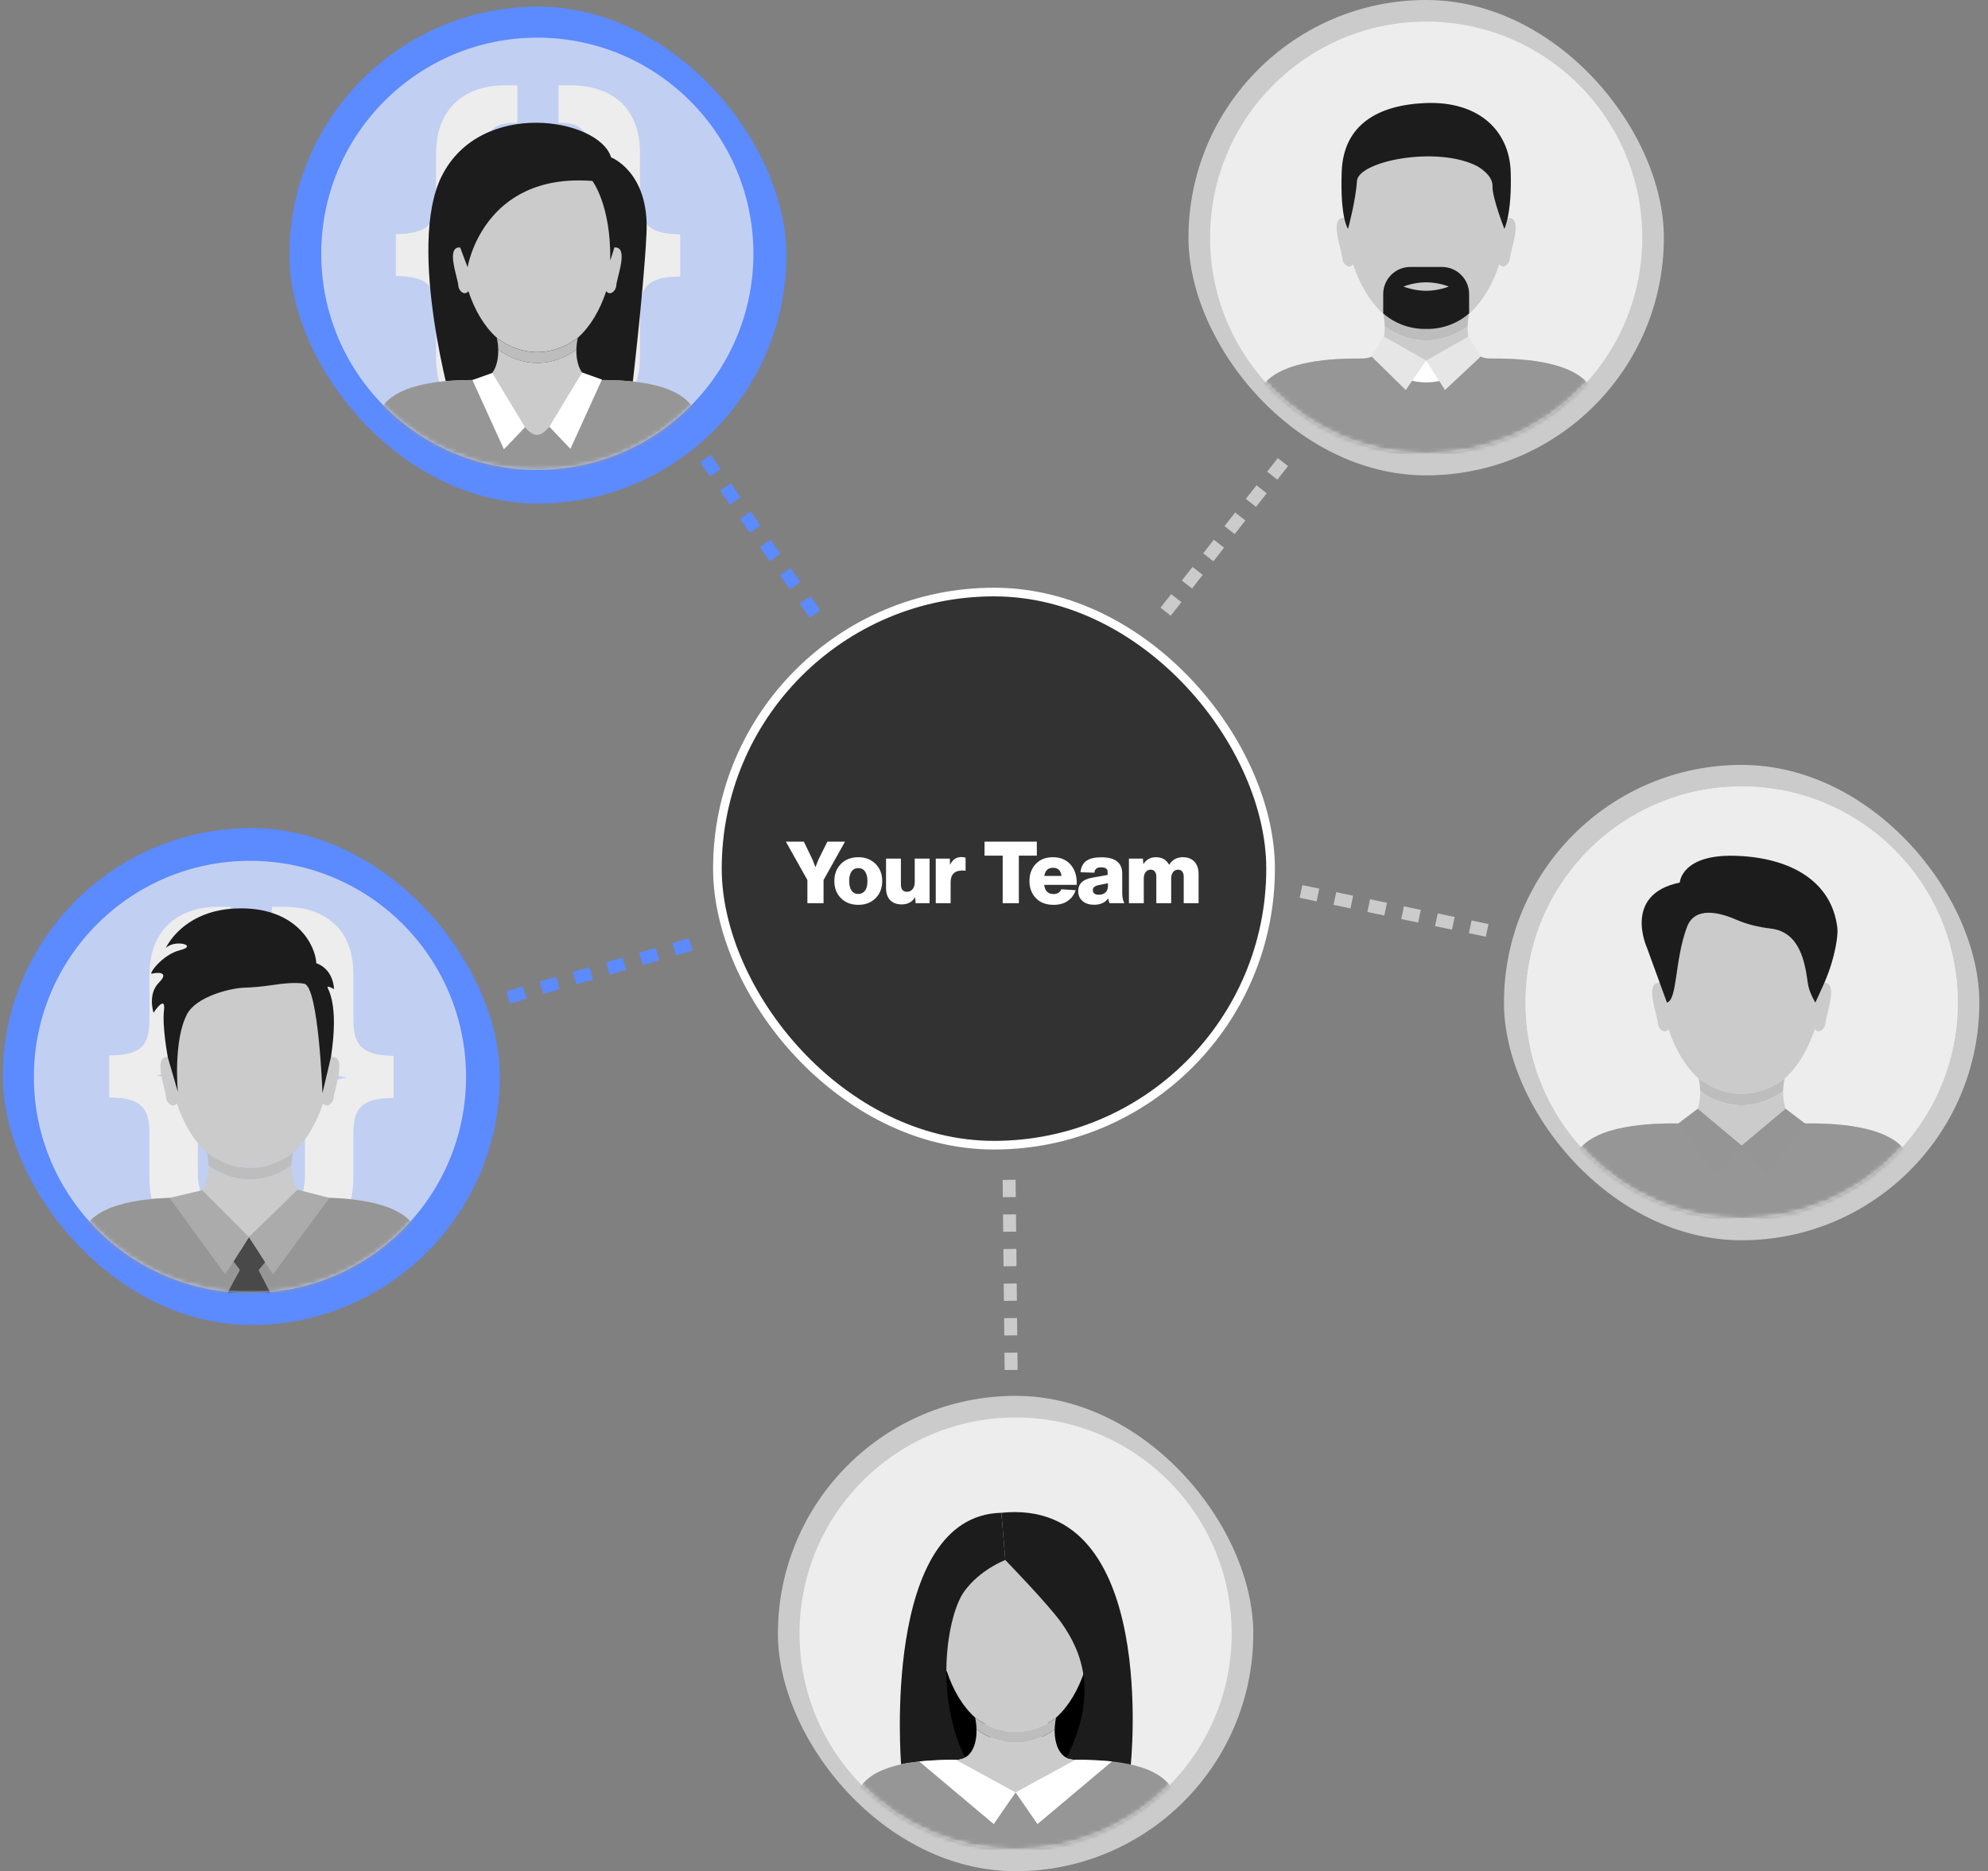 <svg width="460" height="433" viewBox="0 0 460 433" fill="none" xmlns="http://www.w3.org/2000/svg">
<rect x="0" y="0" width="460" height="433" fill="#808080" stroke="none"/>
<rect x="166" y="137" width="128" height="128" rx="64" fill="#323232"/>
<rect x="166" y="137" width="128" height="128" rx="64" stroke="white" stroke-width="2"/>
<path d="M189.401 198.86L191.441 194.76H195.521L190.561 203.64V209H186.821V203.64L181.841 194.76H186.001L187.981 198.86L188.681 200.66L189.401 198.86ZM202.597 207.84C201.557 208.88 200.237 209.38 198.597 209.38C196.957 209.38 195.617 208.88 194.597 207.84C193.557 206.82 193.057 205.5 193.057 203.86C193.057 202.26 193.557 200.94 194.597 199.9C195.617 198.88 196.957 198.36 198.597 198.36C200.237 198.36 201.557 198.88 202.597 199.9C203.617 200.94 204.137 202.26 204.137 203.86C204.137 205.5 203.617 206.82 202.597 207.84ZM197.037 206.08C197.397 206.6 197.917 206.86 198.597 206.86C199.257 206.86 199.777 206.6 200.177 206.08C200.537 205.58 200.717 204.84 200.717 203.86C200.717 202.9 200.517 202.18 200.157 201.66C199.797 201.14 199.277 200.88 198.597 200.88C197.917 200.88 197.397 201.14 197.037 201.66C196.677 202.18 196.497 202.9 196.497 203.86C196.497 204.84 196.677 205.58 197.037 206.08ZM211.66 204.18V198.68H215.1V209H211.86L211.76 207.62C211.04 208.74 210.02 209.28 208.66 209.28C207.5 209.28 206.62 208.96 205.98 208.3C205.34 207.64 205.02 206.72 205.02 205.52V198.68H208.46V204.72C208.46 205.24 208.58 205.66 208.82 205.94C209.06 206.22 209.4 206.36 209.86 206.36C210.38 206.36 210.82 206.16 211.16 205.76C211.48 205.36 211.66 204.84 211.66 204.18ZM222.442 198.32C222.762 198.32 223.102 198.38 223.422 198.46V201.5C223.162 201.46 222.902 201.44 222.662 201.44C220.862 201.44 219.962 202.36 219.962 204.2V209H216.522V198.68H219.782L219.822 200.16C220.362 198.94 221.242 198.32 222.442 198.32ZM227.81 194.76H239.91V198H235.75V209H232.01V198H227.81V194.76ZM249.143 204.24V204.76H241.623C241.783 206.18 242.503 206.88 243.783 206.88C244.663 206.88 245.263 206.52 245.583 205.78L248.883 206C248.523 207.08 247.903 207.92 247.023 208.5C246.143 209.1 245.083 209.38 243.803 209.38C242.063 209.38 240.703 208.88 239.703 207.84C238.703 206.82 238.203 205.48 238.203 203.84C238.203 202.22 238.703 200.9 239.703 199.88C240.663 198.88 241.983 198.36 243.623 198.36C245.343 198.36 246.683 198.92 247.683 200.02C248.643 201.12 249.143 202.52 249.143 204.24ZM241.643 202.7H245.623C245.463 201.44 244.803 200.8 243.663 200.8C242.503 200.8 241.843 201.44 241.643 202.7ZM260.17 209H256.73C256.57 208.58 256.47 208.2 256.43 207.88C255.71 208.88 254.61 209.36 253.17 209.36C252.05 209.36 251.15 209.08 250.49 208.5C249.81 207.94 249.49 207.16 249.49 206.2C249.49 204.52 250.55 203.48 252.69 203.1L256.29 202.46V201.72C256.29 201.04 255.77 200.7 254.77 200.7C254.27 200.7 253.91 200.8 253.67 201C253.43 201.2 253.27 201.5 253.23 201.94L250.01 201.84C250.13 200.66 250.57 199.78 251.35 199.22C252.11 198.66 253.29 198.38 254.85 198.38C258.05 198.38 259.67 199.64 259.67 202.16V206.62C259.67 207.64 259.83 208.44 260.17 209ZM254.27 207.04C254.89 207.04 255.39 206.88 255.79 206.52C256.17 206.16 256.37 205.66 256.37 205V204.38L254.17 204.82C253.29 205.02 252.87 205.4 252.87 205.96C252.87 206.68 253.33 207.04 254.27 207.04ZM273.719 198.36C274.839 198.36 275.719 198.7 276.359 199.38C276.999 200.06 277.339 201 277.339 202.2V209H273.899V202.84C273.899 202.36 273.779 201.96 273.559 201.68C273.319 201.4 273.019 201.24 272.619 201.24C272.139 201.24 271.739 201.44 271.439 201.8C271.139 202.18 270.999 202.68 270.999 203.28V209H267.559V202.84C267.559 202.36 267.439 201.96 267.219 201.68C266.979 201.4 266.679 201.24 266.279 201.24C265.779 201.24 265.379 201.44 265.099 201.8C264.799 202.18 264.659 202.68 264.659 203.28V209H261.219V198.68H264.459L264.559 199.98C265.239 198.9 266.199 198.36 267.459 198.36C268.899 198.36 269.919 198.96 270.519 200.12C271.239 198.96 272.319 198.36 273.719 198.36Z" fill="white"/>
<rect x="66.969" y="1.531" width="115" height="115" rx="57.5" fill="#5C8AFF"/>
<path d="M124.329 108.715C151.943 108.715 174.329 86.329 174.329 58.715C174.329 31.101 151.943 8.715 124.329 8.715C96.715 8.715 74.329 31.101 74.329 58.715C74.329 86.329 96.715 108.715 124.329 108.715Z" fill="#EDEDED"/>
<path d="M124.469 4.031C94.116 4.031 69.469 28.678 69.469 59.031C69.469 89.426 94.116 114.031 124.469 114.031C154.864 114.031 179.469 89.385 179.469 59.031C179.511 28.678 154.864 4.031 124.469 4.031ZM119.755 28.43H118.556C113.428 28.43 112.105 31.573 112.105 36.411V45.385C112.105 52.497 109.5 57.625 102.469 58.783C109.706 59.982 112.105 65.028 112.105 72.43V81.403C112.105 86.366 113.924 89.674 118.804 89.674H119.755V98.358H116.902C108.921 98.358 100.898 94.347 100.898 82.727V72.471C100.898 67.178 99.864 63.87 91.594 63.87V54.152C99.781 54.152 100.898 51.091 100.898 45.467V35.584C100.898 24.625 108.011 19.745 116.86 19.745H119.714V28.43H119.755ZM157.387 63.994C149.199 63.994 148.082 67.054 148.082 72.595V82.52C148.082 93.479 140.969 98.358 132.078 98.358H129.225V89.674H130.424C135.552 89.674 136.875 86.531 136.875 81.693V72.678C136.875 65.565 139.563 60.437 146.511 59.279C139.315 58.08 136.875 53.035 136.875 45.633V36.7C136.875 31.738 135.056 28.43 130.176 28.43H129.225V19.745H132.078C140.184 19.745 148.082 23.757 148.082 35.377V45.633C148.082 50.926 149.199 54.152 157.387 54.234V63.994Z" fill="#5C8AFF" fill-opacity="0.3"/>
<mask id="mask0_6510_15751" style="mask-type:luminance" maskUnits="userSpaceOnUse" x="74" y="8" width="101" height="101">
<path d="M124.329 108.715C151.943 108.715 174.329 86.329 174.329 58.715C174.329 31.101 151.943 8.715 124.329 8.715C96.715 8.715 74.329 31.101 74.329 58.715C74.329 86.329 96.715 108.715 124.329 108.715Z" fill="white"/>
</mask>
<g mask="url(#mask0_6510_15751)">
<path d="M141.394 36.413C141.394 36.413 150.248 39.761 149.599 53.886C148.985 67.27 145.8 93.776 145.8 93.776L104.807 94.806C104.807 94.806 93.991 57.287 102.189 40.798C111.211 22.649 138.683 27.355 141.396 36.411L141.394 36.413Z" fill="#1C1C1C"/>
<path d="M133.763 78.103C136.68 75.463 138.865 71.649 140.276 67.368C141.131 68.543 142.426 67.361 142.583 66.265C142.568 64.586 145.687 56.976 142.165 57.268C142.165 57.268 142.148 57.302 142.119 57.361C144.512 24.982 104.116 25.023 106.534 57.374C106.502 57.307 106.483 57.266 106.483 57.266C102.959 56.983 106.077 64.569 106.065 66.262C106.222 67.359 107.522 68.543 108.377 67.361C109.788 71.644 111.973 75.461 114.892 78.1C117.654 80.241 120.881 81.472 124.326 81.472C127.772 81.472 130.999 80.241 133.763 78.1V78.103Z" fill="#CBCBCB"/>
<path d="M133.37 80.903C133.39 79.972 133.503 79.041 133.697 78.171C133.719 78.151 133.741 78.129 133.763 78.109C130.999 80.252 127.774 81.481 124.326 81.481C120.879 81.481 117.654 80.25 114.892 78.109C114.914 78.129 114.936 78.151 114.959 78.171C115.15 79.041 115.263 79.975 115.283 80.903C117.959 82.862 121.041 83.985 124.326 83.985C127.612 83.985 130.694 82.865 133.37 80.906V80.903Z" fill="#BDBDBD"/>
<path d="M160.368 94.429C156.502 88.082 143.672 87.9 138.145 87.939C134.589 87.939 133.296 84.43 133.372 80.901C130.699 82.859 127.615 83.98 124.329 83.98C121.043 83.98 117.959 82.859 115.285 80.898C115.362 84.432 114.076 87.934 110.513 87.939C104.986 87.902 92.153 88.084 88.29 94.429C84.424 100.777 82.355 108.71 82.355 108.71H166.308C166.308 108.71 164.236 100.777 160.373 94.429H160.368Z" fill="#CBCBCB"/>
<path d="M141.202 60.239C141.202 60.239 146.604 46.195 140.711 40.108C140.711 40.108 138.747 32.743 127.944 31.268C117.141 29.796 102.497 36.724 106.48 57.271L108.193 61.837C108.193 61.837 111.739 39.911 137.078 41.875C137.078 41.875 141.399 47.473 141.202 60.239Z" fill="#1C1C1C"/>
<path d="M160.366 94.43C156.5 88.082 143.669 87.9 138.142 87.94C137.182 87.94 136.388 87.682 135.739 87.239C132.023 88.375 128.082 100.645 124.236 100.645C120.39 100.645 116.637 88.372 112.919 87.234C112.27 87.679 111.474 87.937 110.51 87.94C104.984 87.903 92.151 88.085 88.287 94.43C84.422 100.778 82.353 108.71 82.353 108.71H166.305C166.305 108.71 164.234 100.778 160.37 94.43H160.366Z" fill="#969696"/>
<path d="M113.892 86.305L121.483 98.853L116.603 103.972L109.309 87.939L113.892 86.305Z" fill="white"/>
<path d="M134.702 86.195L127.108 98.743L131.991 103.862L139.283 87.829L134.702 86.195Z" fill="white"/>
</g>
<rect x="275" width="110" height="110" rx="55" fill="#CBCBCB"/>
<path d="M330 105C357.614 105 380 82.614 380 55C380 27.386 357.614 5 330 5C302.386 5 280 27.386 280 55C280 82.614 302.386 105 330 105Z" fill="#EDEDED"/>
<mask id="mask1_6510_15751" style="mask-type:luminance" maskUnits="userSpaceOnUse" x="280" y="5" width="100" height="100">
<path d="M330 105C357.614 105 380 82.614 380 55C380 27.386 357.614 5 330 5C302.386 5 280 27.386 280 55C280 82.614 302.386 105 330 105Z" fill="white"/>
</mask>
<g mask="url(#mask1_6510_15751)">
<path d="M368.233 89.85C364.132 83.117 350.52 82.923 344.656 82.964C340.884 82.964 339.513 79.241 339.592 75.496C336.753 77.575 333.482 78.764 329.997 78.764C326.513 78.764 323.239 77.575 320.403 75.496C320.485 79.244 319.121 82.96 315.341 82.964C309.475 82.925 295.863 83.117 291.764 89.85C287.662 96.584 285.468 105.001 285.468 105.001H374.534C374.534 105.001 372.338 96.584 368.238 89.85H368.233Z" fill="#CBCBCB"/>
<path d="M342.496 82.453C341.744 82.055 341.157 81.441 340.712 80.684C330.231 86.164 321.576 82.047 319.261 80.72C318.823 81.45 318.248 82.045 317.521 82.438C324.79 90.516 335.222 90.521 342.496 82.453Z" fill="white"/>
<path d="M340.009 72.53C343.103 69.728 345.423 65.683 346.92 61.142C347.827 62.388 349.2 61.132 349.37 59.969C349.355 58.188 352.663 50.112 348.925 50.425C348.925 50.425 348.908 50.461 348.876 50.523C351.414 16.17 308.558 16.216 311.124 50.538C311.09 50.466 311.067 50.425 311.067 50.425C307.33 50.125 310.637 58.173 310.623 59.969C310.79 61.134 312.171 62.39 313.075 61.134C314.572 65.678 316.892 69.726 319.988 72.53C322.92 74.8 326.341 76.108 329.997 76.108C333.654 76.108 337.075 74.803 340.007 72.53H340.009Z" fill="#CBCBCB"/>
<path d="M339.592 75.493C339.611 74.506 339.732 73.515 339.938 72.594C339.963 72.572 339.985 72.549 340.009 72.527C337.077 74.8 333.654 76.105 330 76.105C326.346 76.105 322.922 74.8 319.991 72.527C320.015 72.549 320.037 72.572 320.059 72.594C320.263 73.518 320.384 74.506 320.403 75.493C323.242 77.573 326.513 78.762 329.997 78.762C333.482 78.762 336.753 77.573 339.592 75.493Z" fill="#BDBDBD"/>
<path d="M348.094 52.963C348.094 52.963 345.251 45.709 345.349 43.062C345.448 40.415 341.82 38.454 341.82 38.454C332.509 33.652 314.277 37.277 313.982 41.885C313.687 46.493 311.923 52.961 311.923 52.961C311.923 52.961 310.06 50.609 310.453 39.727C310.846 28.848 318.855 24.299 329.813 23.847C342.047 23.341 349.269 30.121 349.564 39.825C349.859 49.53 348.094 52.961 348.094 52.961V52.963Z" fill="#1C1C1C"/>
<path d="M368.233 89.851C364.132 83.117 350.52 82.923 344.654 82.962C343.821 82.962 343.103 82.781 342.494 82.456C335.22 90.524 324.788 90.517 317.518 82.441C316.904 82.773 316.179 82.962 315.334 82.962C309.468 82.923 295.856 83.115 291.754 89.851C287.653 96.584 285.456 105.004 285.456 105.004H374.53C374.53 105.004 372.333 96.587 368.231 89.851H368.233Z" fill="#969696"/>
<path d="M320.239 77.887L329.995 83.418L325.277 90.25L317.307 82.433L320.239 77.887Z" fill="#E6E6E6"/>
<path d="M339.749 77.887L329.993 83.418L334.355 90.25L342.681 82.433L339.749 77.887Z" fill="#E6E6E6"/>
<path d="M333.649 61.77H326.348C322.876 61.77 320.059 64.586 320.059 68.058V72.531C324.38 76.296 329.351 76.151 329.997 76.114C330.644 76.151 335.615 76.296 339.936 72.531V68.058C339.936 64.586 337.119 61.77 333.647 61.77H333.649Z" fill="#1C1C1C"/>
<path d="M335.229 66.307C335.229 66.307 332.885 67.29 329.993 67.29C327.1 67.29 324.756 66.307 324.756 66.307C324.756 66.307 327.1 65.324 329.993 65.324C332.885 65.324 335.229 66.307 335.229 66.307Z" fill="#CBCBCB"/>
</g>
<rect x="0.653" y="191.613" width="115" height="115" rx="57.5" fill="#5C8AFF"/>
<path d="M57.837 299.195C85.451 299.195 107.837 276.81 107.837 249.195C107.837 221.581 85.451 199.195 57.837 199.195C30.222 199.195 7.837 221.581 7.837 249.195C7.837 276.81 30.222 299.195 57.837 299.195Z" fill="#EDEDED"/>
<path d="M58.153 194.113C27.8 194.113 3.153 218.76 3.153 249.113C3.153 279.508 27.8 304.113 58.153 304.113C88.548 304.113 113.153 279.467 113.153 249.113C113.194 218.76 88.548 194.113 58.153 194.113ZM53.439 218.512H52.239C47.112 218.512 45.788 221.655 45.788 226.493V235.467C45.788 242.579 43.183 247.707 36.153 248.865C43.39 250.064 45.788 255.11 45.788 262.512V271.485C45.788 276.448 47.608 279.756 52.488 279.756H53.439V288.44H50.585C42.604 288.44 34.582 284.429 34.582 272.809V262.553C34.582 257.26 33.548 253.952 25.277 253.952V244.234C33.465 244.234 34.582 241.173 34.582 235.549V225.666C34.582 214.707 41.694 209.828 50.544 209.828H53.397V218.512H53.439ZM91.07 254.076C82.882 254.076 81.766 257.136 81.766 262.677V272.602C81.766 283.561 74.653 288.44 65.762 288.44H62.909V279.756H64.108C69.236 279.756 70.559 276.613 70.559 271.775V262.76C70.559 255.647 73.247 250.519 80.194 249.361C72.999 248.162 70.559 243.117 70.559 235.715V226.782C70.559 221.82 68.74 218.512 63.86 218.512H62.909V209.828H65.762C73.867 209.828 81.766 213.839 81.766 225.459V235.715C81.766 241.008 82.882 244.234 91.07 244.316V254.076Z" fill="#5C8AFF" fill-opacity="0.3"/>
<mask id="mask2_6510_15751" style="mask-type:luminance" maskUnits="userSpaceOnUse" x="7" y="199" width="101" height="101">
<path d="M57.837 299.195C85.451 299.195 107.837 276.81 107.837 249.195C107.837 221.581 85.451 199.195 57.837 199.195C30.222 199.195 7.837 221.581 7.837 249.195C7.837 276.81 30.222 299.195 57.837 299.195Z" fill="white"/>
</mask>
<g mask="url(#mask2_6510_15751)">
<path d="M67.846 266.694C70.94 263.892 73.26 259.847 74.757 255.306C75.663 256.552 77.037 255.296 77.207 254.134C77.192 252.352 80.5 244.277 76.762 244.589C76.762 244.589 76.745 244.626 76.713 244.687C79.251 210.334 36.395 210.38 38.961 244.702C38.926 244.63 38.904 244.589 38.904 244.589C35.166 244.289 38.474 252.337 38.459 254.134C38.627 255.298 40.008 256.554 40.912 255.298C42.409 259.842 44.728 263.89 47.825 266.694C50.757 268.964 54.178 270.272 57.834 270.272C61.491 270.272 64.912 268.967 67.844 266.694H67.846Z" fill="#CBCBCB"/>
<path d="M67.431 269.658C67.45 268.67 67.571 267.679 67.777 266.758C67.802 266.736 67.824 266.714 67.849 266.691C64.917 268.965 61.493 270.27 57.839 270.27C54.185 270.27 50.762 268.965 47.83 266.691C47.854 266.714 47.877 266.736 47.899 266.758C48.103 267.682 48.223 268.67 48.243 269.658C51.081 271.737 54.352 272.926 57.837 272.926C61.321 272.926 64.592 271.737 67.431 269.658Z" fill="#BDBDBD"/>
<path d="M96.073 284.01C91.971 277.277 78.359 277.083 72.496 277.125C68.723 277.125 67.352 273.401 67.431 269.656C64.592 271.735 61.321 272.925 57.837 272.925C54.352 272.925 51.079 271.735 48.243 269.656C48.324 273.404 46.96 277.12 43.18 277.125C37.317 277.085 23.702 277.277 19.603 284.01C15.502 290.744 13.307 299.161 13.307 299.161H102.374C102.374 299.161 100.177 290.744 96.078 284.01H96.073Z" fill="#CBCBCB"/>
<path d="M41.15 252.644L38.855 244.753C38.855 244.753 37.496 237.658 37.943 233.81C38.391 229.964 35.528 234.346 35.528 234.346C35.528 234.346 34.097 230.052 36.781 227.369C39.465 224.685 36.019 225.044 35.147 225.312C34.277 225.58 37.408 220.928 41.701 219.856C45.994 218.785 40.369 217.261 38.351 219.409C38.351 219.409 42.328 210.284 55.566 210.196C68.805 210.108 73.009 218.873 73.189 222.899C73.189 222.899 76.946 223.882 77.302 228.893C77.302 228.893 75.781 227.998 75.781 228.445C75.781 228.893 78.514 232.151 76.565 244.655L74.616 252.954C74.616 252.954 73.722 228.354 70.412 227.639C68.591 227.246 65.386 227.583 62.874 227.966C60.761 228.288 58.628 228.475 56.492 228.551C53.258 228.664 45.407 230.598 43.261 234.714C40.042 240.888 41.15 252.647 41.15 252.647V252.644Z" fill="#1C1C1C"/>
<path d="M96.073 284.043C91.971 277.31 78.359 277.115 72.496 277.157C71.476 277.157 70.633 276.884 69.947 276.415C66.005 277.619 61.825 290.637 57.743 290.637C53.661 290.637 49.683 277.617 45.736 276.41C45.048 276.882 44.203 277.157 43.18 277.157C37.317 277.118 23.702 277.31 19.603 284.043C15.502 290.777 13.307 299.194 13.307 299.194H102.371C102.371 299.194 100.174 290.777 96.075 284.043H96.073Z" fill="#969696"/>
<path d="M57.596 286.25L54.042 291.897L57.596 296.616L61.506 291.897L57.596 286.25Z" fill="#494949"/>
<path d="M52.617 299.195L57.716 289.84L62.575 299.195H52.617Z" fill="#494949"/>
<path d="M46.768 275.418L57.596 286.248L55.78 289.133L52.101 294.906L39.243 277.197L46.768 275.418Z" fill="#ABABAB"/>
<path d="M68.846 275.309L57.596 286.252L63.16 294.91L76.234 277.193L68.846 275.309Z" fill="#ABABAB"/>
</g>
<rect x="348" y="177" width="110" height="110" rx="55" fill="#CBCBCB"/>
<path d="M403 282C430.614 282 453 259.614 453 232C453 204.386 430.614 182 403 182C375.386 182 353 204.386 353 232C353 259.614 375.386 282 403 282Z" fill="#EDEDED"/>
<path d="M403 282C430.614 282 453 259.614 453 232C453 204.386 430.614 182 403 182C375.386 182 353 204.386 353 232C353 259.614 375.386 282 403 282Z" fill="#EDEDED"/>
<mask id="mask3_6510_15751" style="mask-type:luminance" maskUnits="userSpaceOnUse" x="353" y="182" width="100" height="100">
<path d="M403 282C430.614 282 453 259.614 453 232C453 204.386 430.614 182 403 182C375.386 182 353 204.386 353 232C353 259.614 375.386 282 403 282Z" fill="white"/>
</mask>
<g mask="url(#mask3_6510_15751)">
<path d="M413.009 249.53C416.103 246.728 418.423 242.683 419.92 238.142C420.827 239.388 422.2 238.132 422.37 236.969C422.355 235.188 425.663 227.112 421.925 227.425C421.925 227.425 421.908 227.461 421.876 227.523C424.415 193.17 381.558 193.216 384.124 227.538C384.09 227.466 384.068 227.425 384.068 227.425C380.33 227.125 383.637 235.173 383.623 236.969C383.79 238.134 385.171 239.39 386.075 238.134C387.572 242.678 389.892 246.726 392.988 249.53C395.92 251.8 399.341 253.108 402.998 253.108C406.654 253.108 410.075 251.803 413.007 249.53H413.009Z" fill="#CBCBCB"/>
<path d="M412.594 252.494C412.614 251.506 412.734 250.515 412.941 249.594C412.965 249.572 412.987 249.549 413.012 249.527C410.08 251.801 406.657 253.105 403.002 253.105C399.348 253.105 395.925 251.801 392.993 249.527C393.018 249.549 393.04 249.572 393.062 249.594C393.266 250.518 393.386 251.506 393.406 252.494C396.244 254.573 399.515 255.762 403 255.762C406.485 255.762 409.756 254.573 412.594 252.494Z" fill="#BDBDBD"/>
<path d="M441.236 266.85C437.134 260.117 423.522 259.923 417.659 259.964C413.887 259.964 412.515 256.241 412.594 252.496C409.756 254.575 406.485 255.765 403 255.765C399.515 255.765 396.242 254.575 393.406 252.496C393.487 256.244 392.123 259.959 388.344 259.964C382.48 259.925 368.866 260.117 364.766 266.85C360.665 273.584 358.47 282.001 358.47 282.001H447.537C447.537 282.001 445.34 273.584 441.241 266.85H441.236Z" fill="#CBCBCB"/>
<path d="M425.127 214.599C423.847 204.236 414.825 198.549 401.909 198.043C388.99 197.537 388.683 204.226 388.683 204.226C375.353 206.964 381.096 219.33 381.096 219.33L385.709 232.001C388.169 231.29 387.451 222.37 390.322 214.565C392.116 209.687 397.756 211.08 401.732 212.81C404.261 213.911 406.961 214.543 409.702 214.862C416.565 215.658 417.659 222.802 418.315 227.54C418.615 229.71 420.052 232.001 420.052 232.001L421.802 228.167C423.117 225.287 424.12 222.271 424.729 219.165C425.061 217.477 425.272 215.784 425.125 214.599H425.127Z" fill="#1C1C1C"/>
<path d="M441.236 266.852C437.134 260.119 423.522 259.925 417.659 259.966C415.334 259.966 413.921 258.551 413.199 256.59L403.002 265.115L392.806 256.59C392.084 258.551 390.673 259.964 388.344 259.966C382.478 259.927 368.866 260.119 364.766 266.852C360.665 273.586 358.47 282.003 358.47 282.003H447.537C447.537 282.003 445.34 273.586 441.241 266.852H441.236Z" fill="#969696"/>
<path d="M392.804 256.586L403 265.111L397.07 272.105L388.341 259.965L392.804 256.586Z" fill="#959595"/>
<path d="M413.196 256.586L403 265.111L408.932 272.105L417.659 259.965L413.196 256.586Z" fill="#959595"/>
</g>
<rect x="180" y="323" width="110" height="110" rx="55" fill="#CBCBCB"/>
<path d="M235 428C262.614 428 285 405.614 285 378C285 350.386 262.614 328 235 328C207.386 328 185 350.386 185 378C185 405.614 207.386 428 235 428Z" fill="#EDEDED"/>
<mask id="mask4_6510_15751" style="mask-type:luminance" maskUnits="userSpaceOnUse" x="185" y="328" width="100" height="100">
<path d="M235 428C262.614 428 285 405.614 285 378C285 350.386 262.614 328 235 328C207.386 328 185 350.386 185 378C185 405.614 207.386 428 235 428Z" fill="white"/>
</mask>
<g mask="url(#mask4_6510_15751)">
<path d="M217.638 385.785C217.638 385.785 216.702 402.302 223.32 406.716L229.938 403.899C229.938 403.899 223.789 385.95 217.64 385.785H217.638Z" fill="black"/>
<path d="M252.389 386.566C252.389 386.566 253.325 403.083 246.707 407.497L240.089 404.681C240.089 404.681 246.238 386.731 252.387 386.566H252.389Z" fill="black"/>
<path d="M244.437 397.396C247.354 394.756 249.538 390.942 250.949 386.661C251.804 387.836 253.099 386.654 253.257 385.558C253.242 383.879 256.36 376.269 252.839 376.561C252.839 376.561 252.822 376.595 252.792 376.654C255.186 344.275 214.79 344.316 217.208 376.667C217.176 376.6 217.156 376.559 217.156 376.559C213.632 376.276 216.751 383.862 216.738 385.555C216.896 386.651 218.196 387.836 219.051 386.654C220.462 390.937 222.646 394.754 225.566 397.393C228.328 399.534 231.555 400.765 235 400.765C238.445 400.765 241.672 399.534 244.437 397.393V397.396Z" fill="#CBCBCB"/>
<path d="M244.044 400.189C244.063 399.257 244.176 398.326 244.37 397.456C244.393 397.436 244.415 397.414 244.437 397.395C241.672 399.537 238.448 400.766 235 400.766C231.552 400.766 228.328 399.535 225.566 397.395C225.588 397.414 225.61 397.436 225.632 397.456C225.824 398.326 225.937 399.26 225.956 400.189C228.633 402.147 231.714 403.27 235 403.27C238.286 403.27 241.367 402.15 244.044 400.191V400.189Z" fill="#BDBDBD"/>
<path d="M232.611 360.987C232.611 360.987 226.767 363.169 223.071 368.315C219.338 373.515 216.011 391.954 223.317 406.716C223.317 406.716 222.472 407.264 221.182 407.23C219.891 407.195 211.875 407.424 208.508 408.272C208.508 408.272 203.819 350.71 231.7 350.059L232.609 360.989L232.611 360.987Z" fill="#1C1C1C"/>
<path d="M232.611 360.989C232.611 360.989 242.596 371.276 245.602 375.52C250.421 382.325 254.129 391.956 246.825 406.718C246.825 406.718 247.671 407.266 248.961 407.232C250.251 407.197 258.498 407.718 261.622 408.635C261.622 408.635 268.284 346.316 231.702 350.061L232.611 360.992V360.989Z" fill="#1C1C1C"/>
<path d="M249.617 407.226C249.337 407.226 249.067 407.226 248.816 407.228C245.26 407.228 243.967 403.719 244.044 400.19C241.37 402.149 238.286 403.269 235 403.269C231.714 403.269 228.63 402.149 225.956 400.188C226.033 403.721 224.747 407.223 221.184 407.228C220.715 407.226 220.189 407.223 219.624 407.228L234.998 414.763L249.62 407.226H249.617Z" fill="#CBCBCB"/>
<path d="M271.041 413.722C267.353 407.664 255.498 407.222 249.62 407.227L234.998 414.764L219.624 407.229C213.536 407.268 202.497 407.915 198.961 413.722C195.095 420.069 193.026 428.002 193.026 428.002H276.979C276.979 428.002 274.907 420.069 271.044 413.722H271.041Z" fill="#969696"/>
<path d="M221.184 407.231L234.998 414.766L229.935 422.092L212.696 407.6C212.696 407.6 217.756 407.121 221.184 407.231Z" fill="white"/>
<path d="M248.811 407.231L234.998 414.766L240.06 422.092L257.299 407.6C257.299 407.6 252.239 407.121 248.811 407.231Z" fill="white"/>
</g>
<line x1="163.225" y1="106.135" x2="188.6" y2="142.082" stroke="#5C8AFF" stroke-width="3" stroke-dasharray="4 4"/>
<line x1="296.853" y1="106.925" x2="269.711" y2="141.556" stroke="#CBCBCB" stroke-width="3" stroke-dasharray="4 4"/>
<line x1="344.113" y1="215.289" x2="301.044" y2="206.284" stroke="#CBCBCB" stroke-width="3" stroke-dasharray="4 4"/>
<line x1="233.963" y1="317.012" x2="233.5" y2="273.014" stroke="#CBCBCB" stroke-width="3" stroke-dasharray="4 4"/>
<line x1="117.582" y1="230.809" x2="159.842" y2="218.558" stroke="#5C8AFF" stroke-width="3" stroke-dasharray="4 4"/>
</svg>
